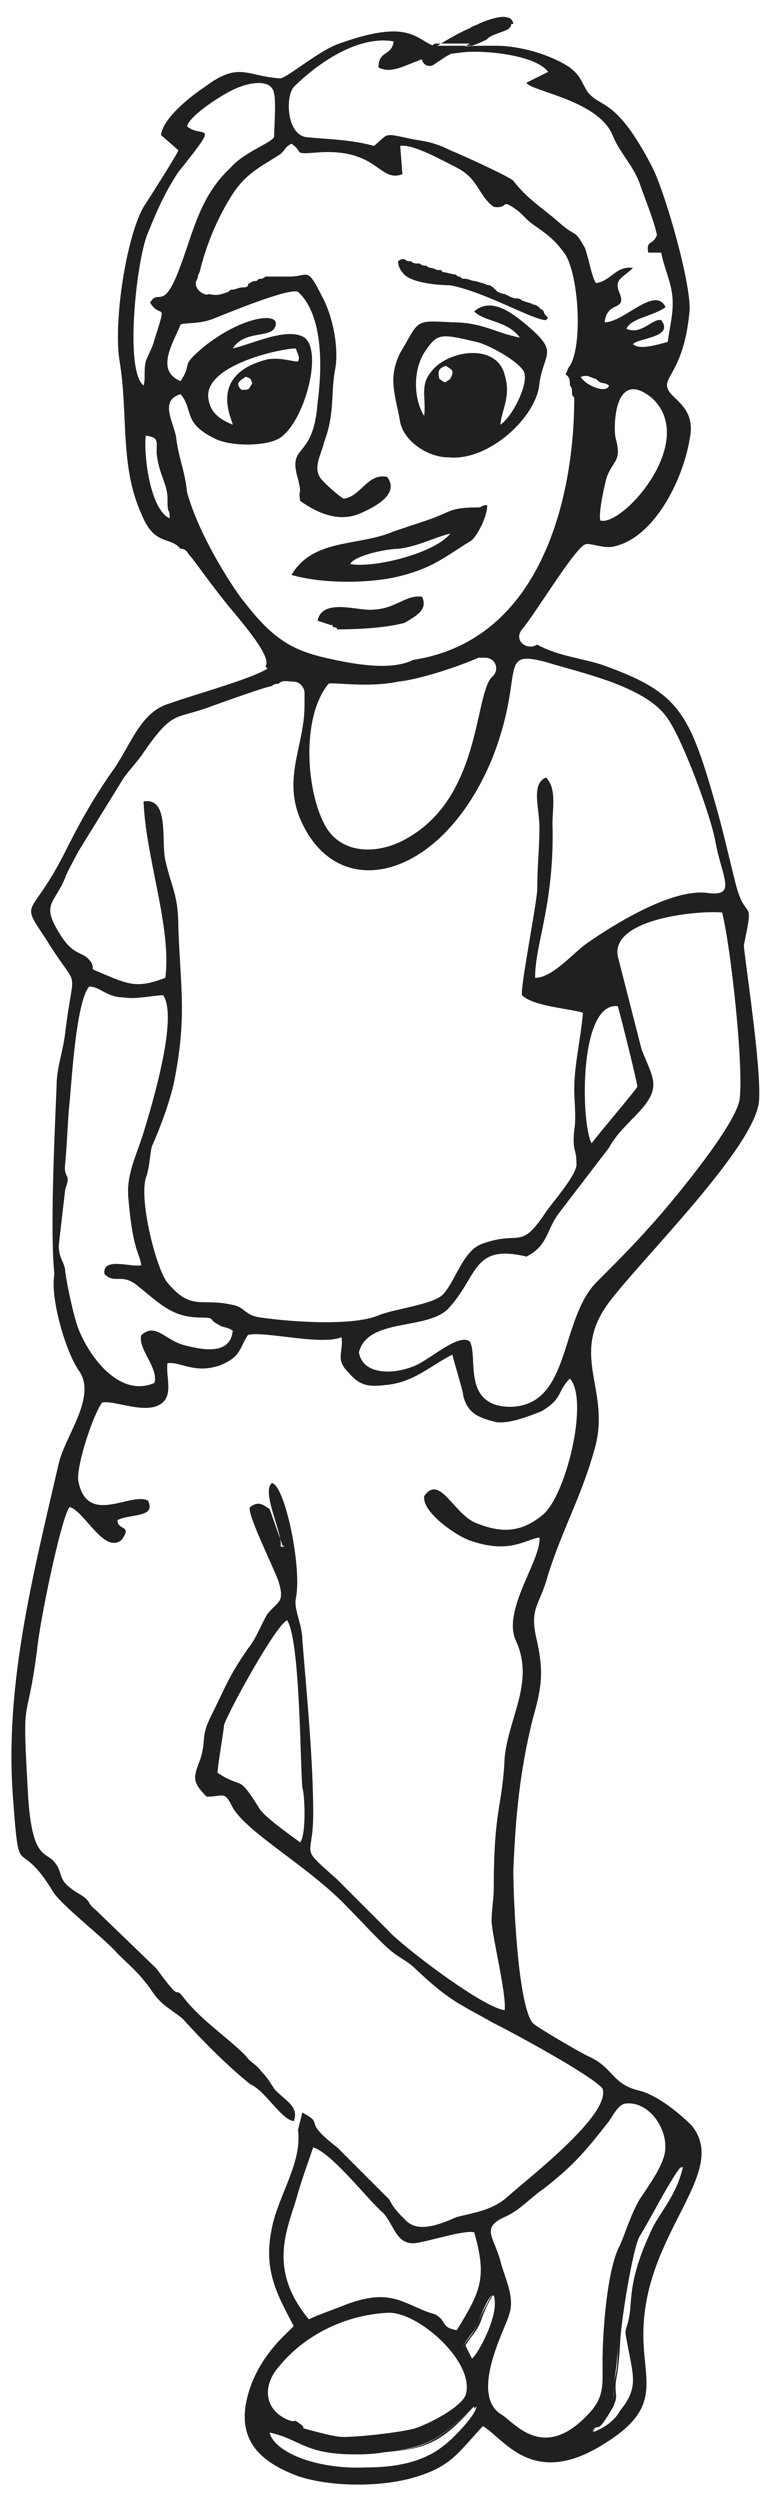 <?xml version="1.0" encoding="utf-8"?>
<!-- Generator: Adobe Illustrator 28.0.0, SVG Export Plug-In . SVG Version: 6.00 Build 0)  -->
<svg version="1.1" id="Layer_1" xmlns="http://www.w3.org/2000/svg" xmlns:xlink="http://www.w3.org/1999/xlink" x="0px" y="0px"
	 width="35.4px" height="114.8px" viewBox="0 0 35.4 114.8" style="enable-background:new 0 0 35.4 114.8;" xml:space="preserve">
<style type="text/css">
	.st0{fill-rule:evenodd;clip-rule:evenodd;fill:#221F20;}
</style>
<g>
	<path class="st0" d="M23.4,1.3c0.1-0.1,0.1-0.1,0.1-0.2H22c-0.2,0.1-0.3,0.1-0.4,0.2c-0.3,0.1-1,0.5-1.5,0.8h1.6
		c0.3-0.1,0.5-0.2,0.7-0.3C22.5,1.6,23.4,1.4,23.4,1.3L23.4,1.3z M23.6,1.1c0-0.1-0.1-0.3-0.3-0.3c-0.2-0.1-0.9,0.1-1.3,0.3H23.6z
		 M20,2c-0.3,0.2-0.5,0.3-0.5,0.4c-0.2,0.2-0.1,0.5,0.1,0.6c0.3,0.1,0.4-0.1,0.6-0.2c0.4-0.3,0.9-0.5,1.4-0.8H20z"/>
	<path class="st0" d="M12.4,111.7c0.1,0.9,2.2,1.7,4.3,1.6C14.6,113.4,12.6,112.6,12.4,111.7C12.5,111.7,12.4,111.7,12.4,111.7
		L12.4,111.7z M21.7,110.6C21.8,110.5,21.8,110.5,21.7,110.6c-1.3,1.2-2,1.9-4.1,2c-0.5,0.1-1,0.1-1.4,0.1c0.4,0,0.9,0,1.4-0.1
		C19.8,112.5,20.5,111.9,21.7,110.6L21.7,110.6z"/>
	<path class="st0" d="M27.2,111.7c0,0,0.1,0,0.1-0.1c0.3-0.5,0.1,0.3,0.9-1.1c0.2-0.5,0.1-0.4,0.1-0.9c0-0.4,0.1-0.4,0.2-1.8
		c0-1,0.6-4.6,0.9-5.1c0.5-0.8,1.4-2.6,1.9-3.2c0-0.1,0-0.1,0-0.1c-0.5,0.4-1.5,2.5-2,3.3c-0.3,0.5-0.9,4.1-0.9,5.1
		c0,1.4-0.2,1.4-0.2,1.8c0,0.5,0.1,0.4-0.1,0.9C27.4,111.9,27.6,111.1,27.2,111.7L27.2,111.7z"/>
	<path class="st0" d="M21.7,108.3C21.7,108.3,21.7,108.2,21.7,108.3l-0.3-0.6c0.3-0.5,0.5-0.6,0.7-1.1c0.1-0.3,0.3-0.8,0.5-1.1
		c0,0,0-0.1,0-0.1c-0.1,0.2-0.5,0.9-0.6,1.2c-0.2,0.5-0.4,0.7-0.7,1.1L21.7,108.3z"/>
	<path class="st0" d="M12.4,111.7C12.4,111.7,12.5,111.7,12.4,111.7L12.4,111.7c1.4,0.3,1.6,1,3.9,1c0.4,0,0.8,0,1.4-0.1
		c2.1-0.2,2.7-0.8,4.1-2.1c0,0,0,0.1,0,0.1l0.1-0.1c0,0.4-1.2,1.6-1.5,1.8c-1,0.8-2.3,1-3.6,1C14.6,113.4,12.5,112.6,12.4,111.7
		L12.4,111.7z M21.4,110c-0.3,0.6-1.7,1.3-2.3,1.5c-0.7,0.2-2.6,0.4-3.3,0.4c-0.4,0-1.1-0.2-1.5-0.3c-0.7-0.2-0.1,0-0.5-0.3
		c-0.4-0.3-0.1,0-0.6-0.2c-1.1-0.5-1.1-1.6-0.4-2.4c1.2-1.5,3.1-2.4,5-2.5C19.2,106.1,21.9,108.5,21.4,110L21.4,110z M21.7,108.3
		l-0.4-0.6c0.3-0.5,0.5-0.6,0.7-1.1c0.1-0.3,0.4-1,0.6-1.2c0,0,0,0.1,0,0.1c0,0,0-0.1,0.1-0.1C23,106.3,21.9,108.2,21.7,108.3
		L21.7,108.3C21.7,108.2,21.7,108.3,21.7,108.3L21.7,108.3z M14.4,98.6c0.9,0.3,2.5,2.4,3.2,3c0.5,0.5,0.6,1.5,1.5,1.4
		c0.7-0.1,2.2-0.6,2.7-0.5c0.6,2.1,0.3,2.7-0.8,4.5c-0.5-0.1-0.5-0.2-0.7-0.5c-0.3-0.3-0.3-0.2-0.8-0.4c-1.2-0.5-1.8-1-3.8-0.2
		c-0.5,0.2-1.1,0.4-1.5,0.6c-2-2.4-0.9-4.3-0.5-5.8C13.9,100,14.2,99.2,14.4,98.6L14.4,98.6z M27.2,111.7c0.3-0.6,0.2,0.3,0.9-1.1
		c0.2-0.5,0.1-0.4,0.1-0.9c0-0.4,0.1-0.4,0.2-1.8c0-1,0.6-4.6,0.9-5.1c0.5-0.8,1.5-2.9,2-3.3l0,0.1c0-0.1,0.1-0.1,0.1-0.1
		c-0.3,1.3-1,2-1.4,2.8c-1.2,2.5-0.9,3.4-1.1,4.2c-0.1,0.5-0.2,0.4-0.1,0.9c0.3,1.7,0.6,2.2-0.3,3.3
		C28.3,111.1,27.8,111.5,27.2,111.7l0.1-0.1C27.3,111.6,27.3,111.6,27.2,111.7L27.2,111.7z M30.5,99.1c-0.2,0.6-0.7,1.3-1.1,1.9
		c-0.4,0.7-0.6,1.4-0.9,2.1c-0.6,1.1-0.8,4-0.8,5.4c0,1,0.1,1.6-0.7,2.4c-2,2.1-3.3,0.4-3.9,0c-1.6-0.9,0.2-4.1,0.3-4.6
		c0.3-0.8-0.2-1.7-0.4-2.5c-0.3-1.1-0.9-1.5,0.2-2c0.7-0.3,1.2-0.9,1.8-1.3c1.4-1.1,1.9-1.7,3-3.1c0.2-0.3,0.4-0.7,0.7-0.8
		C29.9,96.4,30.9,98,30.5,99.1L30.5,99.1z M13.8,84.6c-0.4-0.3-1.7-1.2-1.9-1.6c-1-1.6-0.7-0.8-1.9-1.6c0-0.3,0.3-2,0.3-2.2
		c0.3-0.8,2.4-4.6,2.9-4.8c0.6,0.9,0.6,6.6,0.7,7.7C14,82.3,14.1,84.2,13.8,84.6L13.8,84.6z M27.2,52.5c-0.5-0.9-0.6-6.5,1.2-6.3
		c0.1,0.3,0.9,3.5,0.9,3.7C29.2,50.1,27.4,52.2,27.2,52.5L27.2,52.5z M7.1,63.5c-1.6,0.7-3-1.2-3.5-2.5c-0.2-0.5-0.5-1.9-0.6-2.6
		C3,58,2.7,57.8,2.7,57.2L3,54.6c0.3-0.8-0.1-0.4,0-1.2c0.1-1.1,0.1-1.8,0.2-2.8c0.1-1,0.3-4.6,0.9-5.3c0.5,0,0.8,0.5,1.6,0.5
		c0.5,0.1,1.4-0.1,1.8-0.1c0.7,1-0.5,5-0.9,6.3c-0.3,1-0.8,1.9-0.7,3c0.2,2.4,0.5,2.5,0.6,3.1c-0.5,0.1-1.8-0.4-1.7,0.4
		c0.5,0.5,0.8-0.1,1.6,0.6c1.1,0.9,1.6,1.4,2.9,1.4c0.6,0,0.3,0.1,0.7,0.3c0.3,0.2,0.4,0.1,0.7,0.3c-0.1,1.1-1.3,0.9-2.1,0.7
		c-1-0.2-1.4-1.1-2.1-0.5C6.3,61.9,7.3,62.8,7.1,63.5L7.1,63.5z M24.2,57.7c1-0.5,0.9-1.2,1.5-2l2.3-3c0.7-1.3,2.3-2,2-3.2
		c-0.1-0.4-0.3-0.8-0.5-1.3l-1.1-4.3c-0.3-1.7,3.6-2.1,4.8-2c0.4,1.6,1,7.1,0.8,8.6c-0.2,1.2-3.1,4.7-4.1,5.8
		c-0.8,0.9-1.6,1.7-2.4,2.5c-1.8,1.7-1.2,5.7-4,5.8c-2.3,0-1.5-2.3-1.9-3c-0.5-0.4-1.8,0.8-2.5,1.1c-0.9,0.4-2.4,0.5-2.6-0.6
		c0.4-1.6,3.1-1,4.1-2C22,58.6,21.7,57.1,24.2,57.7L24.2,57.7z M22,30.2c0.1,0,0.2,0,0.3,0c0.5,0,0.7,0.6,0.3,0.9
		c-0.8,0.9-0.5,5.5-3.9,7.4c-1.2,0.7-2.9,0.8-3.7-0.5c-0.9-1.5-1.2-5,0.1-6.6c0.1-0.1,1.8,0.2,3.2-0.1C19.3,31.2,21.1,30.6,22,30.2
		L22,30.2z M2.7,42.8c-0.8-1.3-0.2-1.3,0.3-2.5c0-0.1,0.5-1,0.6-1.2l2.1-3.4c0.3-0.4,0.5-0.6,0.8-1C8,32.5,8,33.1,9.8,32.4
		c0.3-0.1,2.2-0.8,2.7-0.9c0.1-0.1,0.2-0.1,0.3-0.1c0.2-0.2,0.4-0.1,0.7-0.1c0.3,0,0.5,0.3,0.5,0.5v0.6c0,1.8-1,3.3-0.2,5.2
		c1.7,4,6.5,2.8,8.8-2.7c1.6-4,0.2-5.1,2.5-4.5c1.6,0.5,4.6,1.1,5.6,2.6c0.7,1,2,4.5,2.2,5.7c0.3,1.6,1,2.5-0.4,2.3
		c-1.6-0.2-4.2,1.4-5.5,2.3c-0.7,0.5-1.6,1.6-2.4,1.6c0-1.6,0.9-3.4,0.8-7.1c0-0.7,0.2-1.6-0.3-2.1c-0.7,0.3-0.3,1.4-0.3,2.3
		c0,0.9-0.1,1.8-0.1,2.8c0,0.6-0.8,4.6-0.7,4.9c0.5,0.5,2.1,0.6,2.8,0.8c-0.1,1.2-0.4,2.4-0.4,3.5c0,0.6,0.1,1.3,0,1.9
		c-0.1,1,0.1,0.8,0.1,1.5c0.1,0.5-1.2,1.9-1.5,2.4c-1.1,1.6-1.1,0.7-2.8,1.3c-0.9,0.3-1.2,1.6-1.8,2.3c-0.4,0.5-2.3,0.7-3,1
		c-1.2,0.5-4,0.3-5.4,0.1c-0.8-0.1-0.7-0.5-1.4-0.6c-1.4-0.3-1.8,0.3-2.9-1c-0.5-0.6-1.3-3.7-1-4.8c0.2-0.5,0.2-1.3,0.3-1.5
		c0.4-0.9,0.8-2,1-2.9c0.6-3,0.3-4.3,0.2-7.1c0-1.5-0.3-1.8-0.6-3.1c-0.2-0.9,0.2-2.9-1-2.7c0.1,2.6,1.3,5.8,1,8.1
		c-1.3,0.5-1.7,0.3-2.9-0.2c-0.7-0.3-0.3-0.1-0.5-0.5C3.8,43.6,3.4,44,2.7,42.8L2.7,42.8z M13.4,26.4c1.4,0.4,3.4,0.4,4.8,0.1
		c1.7-0.4,2.2-0.9,3.5-1.7c0.3-0.3,0.7-1.1,0.7-1.6h-0.1c-0.1,0-0.2,0.1-0.3,0.1c-1.4,0-1.2,0.2-2.4,0.6l-1.5,0.5l0,0
		C16.5,25.1,14.4,24.7,13.4,26.4L13.4,26.4z M11.2,27.6C11.2,27.5,11.2,27.5,11.2,27.6c-0.2-0.2-2-2.8-2.6-5c-0.1-1-0.4-1.6-0.5-2.5
		c-0.1-0.7-0.8-1.7,0.2-2c0.6,0.7,0.1,1.3,1.5,2c0.7,0.4,2.2,0.4,2.9,0.1c1.2-0.5,2.2-4,1.3-4.7c-0.8-0.5-2.4,0.3-3.3,0.5
		c0.5-0.8,1.6-0.5,1.9-0.9c0.5-0.8-1.3-0.7-3.2,0.8c-1.2,1-0.5,0.7-1.1,1.6c-1.2-0.5-0.3-1.8,0-2.6c0.3-0.1,0.9,0,1.6-0.3
		c0.5-0.2,3.4-1.4,3.8-1.2c1.2,1.1,1.1,3.6,0.9,5.1c-0.2,2.7-1.4,1.8-0.9,3.5c0.2,0.8,0,0.4,0.1,1c0.7,0.5,1.7,1,2.7,0.6
		c0.7-0.3,1.9-0.9,1.3-1.7c-0.9-0.2-1.2,0.9-2,1c-0.2-0.1-1-0.8-1.1-1c-0.3-0.5,0.1-1.1,0.2-1.6c0.5-1.3,0.3-2.2,0.5-3.3
		c0.2-1-0.1-2.5-0.6-3.4c-0.7-1.4-0.6-0.9-1.5-0.9c-0.1,0-0.2,0-0.3,0c-0.1,0-0.3,0-0.3,0s-0.1,0-0.2,0c0,0-0.2,0-0.3,0
		c-0.1,0.1-0.2,0.1-0.2,0.1c-0.1,0-0.1,0-0.2,0.1c-0.1,0-0.2,0-0.3,0.1c0,0-0.1,0-0.1,0.1s-0.2,0.1-0.3,0.1c-0.1,0-0.3,0.1-0.4,0.1
		c-0.1,0-0.1,0-0.2,0.1c-0.3,0.1-0.5,0.2-0.9,0.1C9.5,13.6,9,13.4,9,13c0-0.1,0.1-0.2,0.1-0.3c0-0.1,0.1-0.2,0.1-0.3h0
		c0.3-1.2,0.8-2.4,1.5-3.5c0.6-0.9,1.2-1.2,2-1.7c0.5-0.3,0.3-0.4,0.7-0.6C14,7,13.4,7.1,14.6,7c2.8-0.2,2.8,1.4,3.9,1l-0.1-1.3
		c0.6-0.1,2,0.7,2.6,1c1,0.5,1,1.3,1.7,1.8c0.7,0.1,0.3-0.4,1,0.1c0.3,0.2,0.5,0.5,0.8,0.7c0.7,0.5,1,0.7,1.5,1.4
		c0.6,1,0.8,4.1,0.2,5.1c-0.1,0.1-0.1,0.2-0.2,0.4c0.2,0.1,0.2,0.3,0.2,0.5c0.1,0.1,0.1,0.2,0.1,0.4c0,0.1,0.1,0.1,0.1,0.2
		c0,4.5-1.5,11.1-7.4,12c-0.8,0.4-2,0.3-3.1,0.1C13.8,30,12.8,29.7,11.2,27.6L11.2,27.6z M19.4,27.4C18.6,27.3,18.2,28,17,28
		c-0.7,0-2.2-0.5-2.4,0.5l0.6,0.2c0.1,0,0.1,0,0.1,0.1c0.1,0,0.2,0,0.2,0.1c0.3,0,2,0,3.1-0.3C19.1,28.3,19.7,28,19.4,27.4
		L19.4,27.4z M16.1,25.9c0.2-0.4,1.7-0.7,2.2-0.7c0.9-0.1,1.6-0.5,2.4-0.7C20,25.4,17.2,26.1,16.1,25.9L16.1,25.9z M7.8,23.8
		c-0.9-0.4-1.2-2.9-1.1-3.8c0.6,0.1,0.5,0.2,0.5,0.8c0.1,1,0.5,1.4,0.5,2.1C7.7,23.8,7.8,23.2,7.8,23.8L7.8,23.8z M27.6,23.9
		c-0.1-0.3,0.2-1.7,0.3-2c0.3-0.8,0.7-0.7,0.4-1.8c-0.1-0.4-0.1-3.3,1.7-1.8C32.1,20.3,28.6,24.2,27.6,23.9L27.6,23.9z M11.3,17.3
		c0.3,0.1,0.2,0.1,0.3,0.3c-0.2,0.3-0.1,0.3-0.5,0.3C10.8,17.6,11,17.5,11.3,17.3L11.3,17.3z M28,17.7c-0.1,0.4-1.1,0-1.3-0.4
		c0.4-0.1,0.3,0,0.7,0.1C27.7,17.7,27.7,17.5,28,17.7L28,17.7z M10.7,19.5c-0.5-0.2-1-0.5-1.1-1.1c-0.4-1.6,3.3-2.4,4-2.4
		c0.1,0.3,0.2,0.4,0.1,0.6c-0.3,0-0.8-0.2-1.4-0.1C9.5,17.2,10.7,19.3,10.7,19.5L10.7,19.5z M8.6,5.8c0.1-0.5,1.8-1.6,2.4-1.8
		c0.5-0.2,1.5-0.4,1.6,0.3c0.1,0.3,0,1.7,0,2c-0.2,0.3-1.4,0.7-2,1.4C9.2,9,8.9,10.6,8.3,12.2c-0.8,2.2-1,1-1.4,1.7
		c0.5,0.8,0.8-0.2,0.2,1.7c-0.1,0.4-0.3,0.7-0.4,1c-0.1,0.4,0,0.8-0.1,1.1c-0.9-0.7-0.3-5.9,0.2-7c0.4-1,0.8-1.9,1.4-2.8
		C10.2,5.4,9.3,6.4,8.6,5.8L8.6,5.8z M17.2,6.7c-1.1-0.3-2.1-0.3-3.1-0.4c-0.9-0.1-1-1.8-0.6-2.3c1-1,2.9-2.4,4.6-2.1
		c-0.1,0.7-0.7,0.4-0.7,1.2C18,3.4,18.6,3,19.2,2.8c0.7-0.3,1.4-0.3,2.1-0.4c0.9-0.1,3.3,0.1,3.9,0.9l-1,0.5c0.2,0.4,3.4,0.8,4,2.5
		c0.3,0.7,0.9,1.3,1.2,2.1c0.2,0.6,0.7,1.8,0.8,2.4c-0.2,0.5-0.5,0.2-0.4,0.8l0.6,0c0.1,0.6,0.4,1.2,0.5,1.9
		c0.1,0.8-0.1,1.4-0.2,2.2c-0.4,0.1-1.3,0.4-1.6,0.1c0.3-0.3,1.9-0.3,1.3-1.1c-0.4-0.1-0.9,0.7-1.6,0.4c0.2-0.5,1.3-0.6,1.8-1
		c-0.5-1-1.9,0.7-2.8,0.7c0.1-1,1-0.5,0.7-1.3c-0.3-0.7,0.1-0.7,0.6-1.2c-0.8-0.1-1,0.6-1.7,0.7c-0.2-0.3-0.3-1-0.5-1.6
		c-0.5-0.9-0.4-0.5-1.1-1.1c-0.9-0.8-1.5-1.1-2.2-2c-0.2-0.2-2.4-1.2-2.9-1.4c-0.6-0.3-1-0.4-1.7-0.5C17.6,6.1,17.9,6.1,17.2,6.7
		L17.2,6.7z M11.5,95.7c0.7,0.3,1.4,1.6,2,1.7c0.3-0.7-0.5-1-0.9-1.5c-0.2-0.3-0.3-0.5-0.6-0.8c-0.2-0.3-0.5-0.4-0.7-0.7
		c-0.9-0.9-2-1.6-2.8-2.6c-0.6-0.8,0,0.4-1.3-1.4l-2.8-2.7C4,87.4,4.2,87.3,3.7,87c-1.2-0.7-0.7-0.9-1.2-1.5c-0.4-0.5-1-0.1-1.2-2.9
		c-0.3-5.2-0.1-3,0.4-6.8c0.1-1.2,1.1-6.1,1.5-6.6c0.7,0.2,1.6,2.2,2.4,1.5c0.5-0.7-0.2-0.4-0.2-0.9c0.6-0.3,1.8-0.1,1.4-0.9
		c-0.8-0.4-2.8,1.2-3.2-0.9c-0.1-0.7,0.7-3.1,1.1-3.6c0.5-0.1,1.6,0.4,2.4,0.2c1-0.3,0.5-1.3,0.6-2c0.6-0.1,1.2,0.5,2.4,0.1
		c1-0.4,0.9-0.8,1.3-1.4c0.7-0.2,3.4,0.5,4.3,0.1c0.1,0.7-0.3,1,0.3,1.6c0.5,0.6,0.9,0.7,1.7,0.6c1.3-0.1,2.1-0.9,3.1-1.4
		c0,0.1,0.5,1.7,0.5,1.9c0.2,0.8,0.7,1,1.5,1.2c0.6,0.1,1.6-0.3,2.1-0.5c1-0.6,0.7-0.9,1.3-1.5c0.9,1-0.2,5.5-1.3,6.3
		c-1,0.8-1.9,0.8-3.1,0.3c-1-0.5-1.6-2.2-2.3-1.2c-0.1,0.7,1.3,1.7,2,2c1.9,0.7,2.6,0,3.3-0.1c0.1,1-1.7,3.3-1.1,4.7
		c0.9,1.9-0.3,3.5-0.5,5.4c-0.1,2.3-0.5,2.3-0.5,6c0,0.5-0.1,1-0.1,1.5c0,0.6,0.7,3.4,0.6,4.1c-1-0.1-4.8-3-5.4-3.7l-2.3-2.3
		c-1.8-1.6-1.1-0.9-1.1-3c0-2.5-0.3-5.5-0.5-8c0-0.7-0.4-1.4-0.3-1.9c0.3-1.4-0.5-5.2-1.1-5.3c-0.5,0.4,0.5,2.3,0.4,2.9
		C13,71.1,13.2,70.9,13,71l-0.6-1.7c-0.3-0.2-0.5-0.4-0.9-0.1c-0.2,0.2,1,2.6,1.3,3.4c0.3,1,0,0.9-0.5,1.5c-0.3,0.5-0.5,1.1-0.9,1.6
		c-0.9,1.3-1,1.7-1.7,3.1c-0.5,1-0.2,1.1-0.5,2c-0.3,0.8-0.4,1,0.3,1.7c0.8,0,0.8-0.3,1.2,0.5c0.7,1.2,3.5,2.7,5.3,4.6
		c0.5,0.5,1.5,1.6,2,2c0.5,0.4,0.7,0.4,1.2,0.9c1.5,1.4,1.9,1.5,3.5,2.4c1,0.5,4.5,2.4,5,3c0.4,1.2-3.4,4.1-4.4,5
		c-0.7,0.6-1.5,0.7-2.3,0.9c-0.7,0.3-1.8,0.8-2.4,0.1c-0.3-0.3-0.5-0.5-0.7-0.9l-2.4-2.4c-1.7-1.3-0.5-1-1.6-1.6l-0.2,0.8
		c0.2,1.5-0.9,3-1.2,4.5c-0.4,1.9,0.2,3,1,4.5c-0.1,0.2-1.8,1.4-2.2,3.6c-0.3,1.8,0.8,2.7,2.4,3.3c1.5,0.5,3.7,0.5,5.2,0.1
		c1.8-0.5,2.1-1.1,3.3-2.4c1,0.6,2.3,2.9,5.6,0.8c2.9-1.8,1.6-3,1.8-5.6c0.3-4.3,3.9-6.9,2.2-9c-0.6-0.6-1.6-1.4-2.4-1.6
		c-1.3-0.3-1.2-1.1-2.4-1.6c-0.4-0.2-2.3-1.3-2.5-1.5c-0.7-0.8-0.9-5.8-0.9-7c0.1-2.5,0.3-4.6,0.9-7c0.4-1.4,0.5-2.1,0.2-3.5
		c-0.4-1.6,0.1-1.6,0.5-3.1c0.7-2.2,1.6-3.7,2.2-6c0.6-2.6-1.2-4.1,0.6-6.5c1.5-2,6.8-7.2,6.9-9.3c0.1-1.6-0.7-6.7-0.7-7.1
		c0.5-2.4,0.1-0.9-0.4-2.9c-0.3-1.2-0.5-2.1-0.8-3.2c-1.3-4.6-1.7-5.5-5.4-6.8c-1-0.3-2-0.4-2.9-0.9c-0.5,0.3-1.1-0.2-0.7-0.7
		c0.6-0.7,2.4-3.7,2.9-3.9c0.2-0.1,0.8,0.2,1.3,0.1c1.9-0.4,3.2-3.1,3.5-4.9c0.4-1.8-1.3-1.9-1-2.7c0.2-0.5,0.8-1.1,1-3.2
		c0.1-1.2-1.1-5.4-1.7-6.6c-1.7-3.3-2.4-2.7-3-3.5c-0.3-0.5-0.3-0.7-0.8-1.1c-0.9-0.6-2.3-1-3.4-1c-0.9,0-1.3,0-2.2,0.1
		c-1.5,0.1-1.1-1.6-5-0.2c-0.9,0.3-2.3,1.5-2.7,1.6C11.3,3.5,11,2.8,9.4,4c-0.6,0.4-1.9,1.4-2,2.2l0.8,0.7c0,0.1-1.4,2.3-1.6,2.6
		c-0.8,1.4-1.4,5.3-1.1,7.1c0.4,2.4,0,4.8,1,7c0.6,1.5,1.3,1,1.8,1.6c0.3,0,0.3,0.2,0.5,0.4c0.1,0.1,0.8,1.1,1.6,2.1
		c1,1.2,2.1,2.5,1.8,2.9l0.1,0.1c-0.8,0.5-3.4,1.2-4.5,1.6c-1.4,0.4-1.8,2-2.7,3.2c-0.9,1.3-1.5,2.4-2.2,3.8c-1.5,2.9-2,2-0.8,3.8
		c1.6,2.6,1.3,1,0.9,4.3c-0.1,0.9-0.4,1.6-0.4,2.5c-0.1,2.4-0.3,6.7-0.1,8.6C2.3,59.6,3,62,3.6,62.9c0.9,1.2-0.6,3-0.9,4.3
		c-1.2,5.2-2.5,10.2-2.1,15.4c0.3,4,0.2,1.6,1.8,4.2c0.3,0.6,2.4,2.2,3,2.9c0.6,0.6,0.9,0.8,1.5,1.6c0.5,0.8,0.9,0.9,1.5,1.4
		C9.3,93.7,10.5,94.9,11.5,95.7L11.5,95.7z"/>
	<path class="st0" d="M20.5,16.8c0.3,0.2,0.4,0.2,0.2,0.6c-0.3,0.2-0.2,0.2-0.5,0C20.1,17,20.2,16.9,20.5,16.8L20.5,16.8z
		 M19.5,19.1C19,18.3,19,17,19.5,16.2c0.6-0.9,0.7-0.9,2.4-0.5c0.5,0.1,2,0.9,2.2,1.4c0.2,0.6-0.6,2.1-1.1,2.4
		c0.1-0.8,0.5-1.3,0.2-2.3c-0.4-1.5-2.7-1.1-3.4-0.1C19.3,17.7,19.6,18.3,19.5,19.1L19.5,19.1z M24.3,15c-0.7-0.6-1.7-1.4-2.5-0.7
		c0.5,0.5,1.5,0.4,2.1,1.2c-1.1-0.2-1.7-0.7-3.1-0.7c-1.8-0.1-1.5-0.1-2.4,1.4c-0.6,1.2-0.2,2,0,3.2c0.2,0.9,1.3,1.6,2.2,1.6
		c1.9,0.2,4.1-1.9,4.2-3.4C25,16.2,25.7,16.2,24.3,15L24.3,15z"/>
	<path class="st0" d="M25.1,14.7l0.1-0.1c-0.1-0.1-0.2-0.2-0.2-0.3c0,0-0.1-0.1-0.1-0.1c0,0-0.1,0-0.1-0.1c-0.1,0-0.1-0.1-0.2-0.1
		c-0.1,0-0.2-0.1-0.3-0.1l-0.3-0.1c-0.1-0.1-0.2-0.1-0.3-0.1c-0.1,0-0.3-0.1-0.3-0.1l-0.2-0.1c-0.1,0-0.4-0.1-0.4-0.2
		c-0.1,0-0.1-0.1-0.1-0.1c-0.1,0-0.1-0.1-0.2-0.1c-0.1,0-0.3-0.1-0.3-0.1c-0.1,0-0.3-0.1-0.4-0.1c-0.1,0-0.3-0.1-0.4-0.1
		c0,0-0.1,0-0.1,0c-0.1,0-0.1-0.1-0.2-0.1c-0.1,0-0.1-0.1-0.2-0.1c-0.1,0-0.4-0.1-0.5-0.1c0,0-0.1,0-0.1-0.1c-0.1,0-0.1,0-0.2,0
		c0,0-0.2-0.1-0.3-0.1c-0.1,0-0.2-0.1-0.2-0.1c-0.1,0-0.2,0-0.3-0.1c0,0-0.1,0-0.1,0c-0.1,0-0.2,0-0.3-0.1c-0.1,0-0.2,0-0.3-0.1
		l0.1,0c-0.1,0-0.2,0-0.2,0c-0.1,0-0.2,0.1-0.2,0.1c0,0.2,0.1,0.4,0.2,0.5c0.3,0.5,1.7,0.6,2.2,0.6C22.3,13.4,24.5,14.7,25.1,14.7
		L25.1,14.7z"/>
</g>
</svg>
